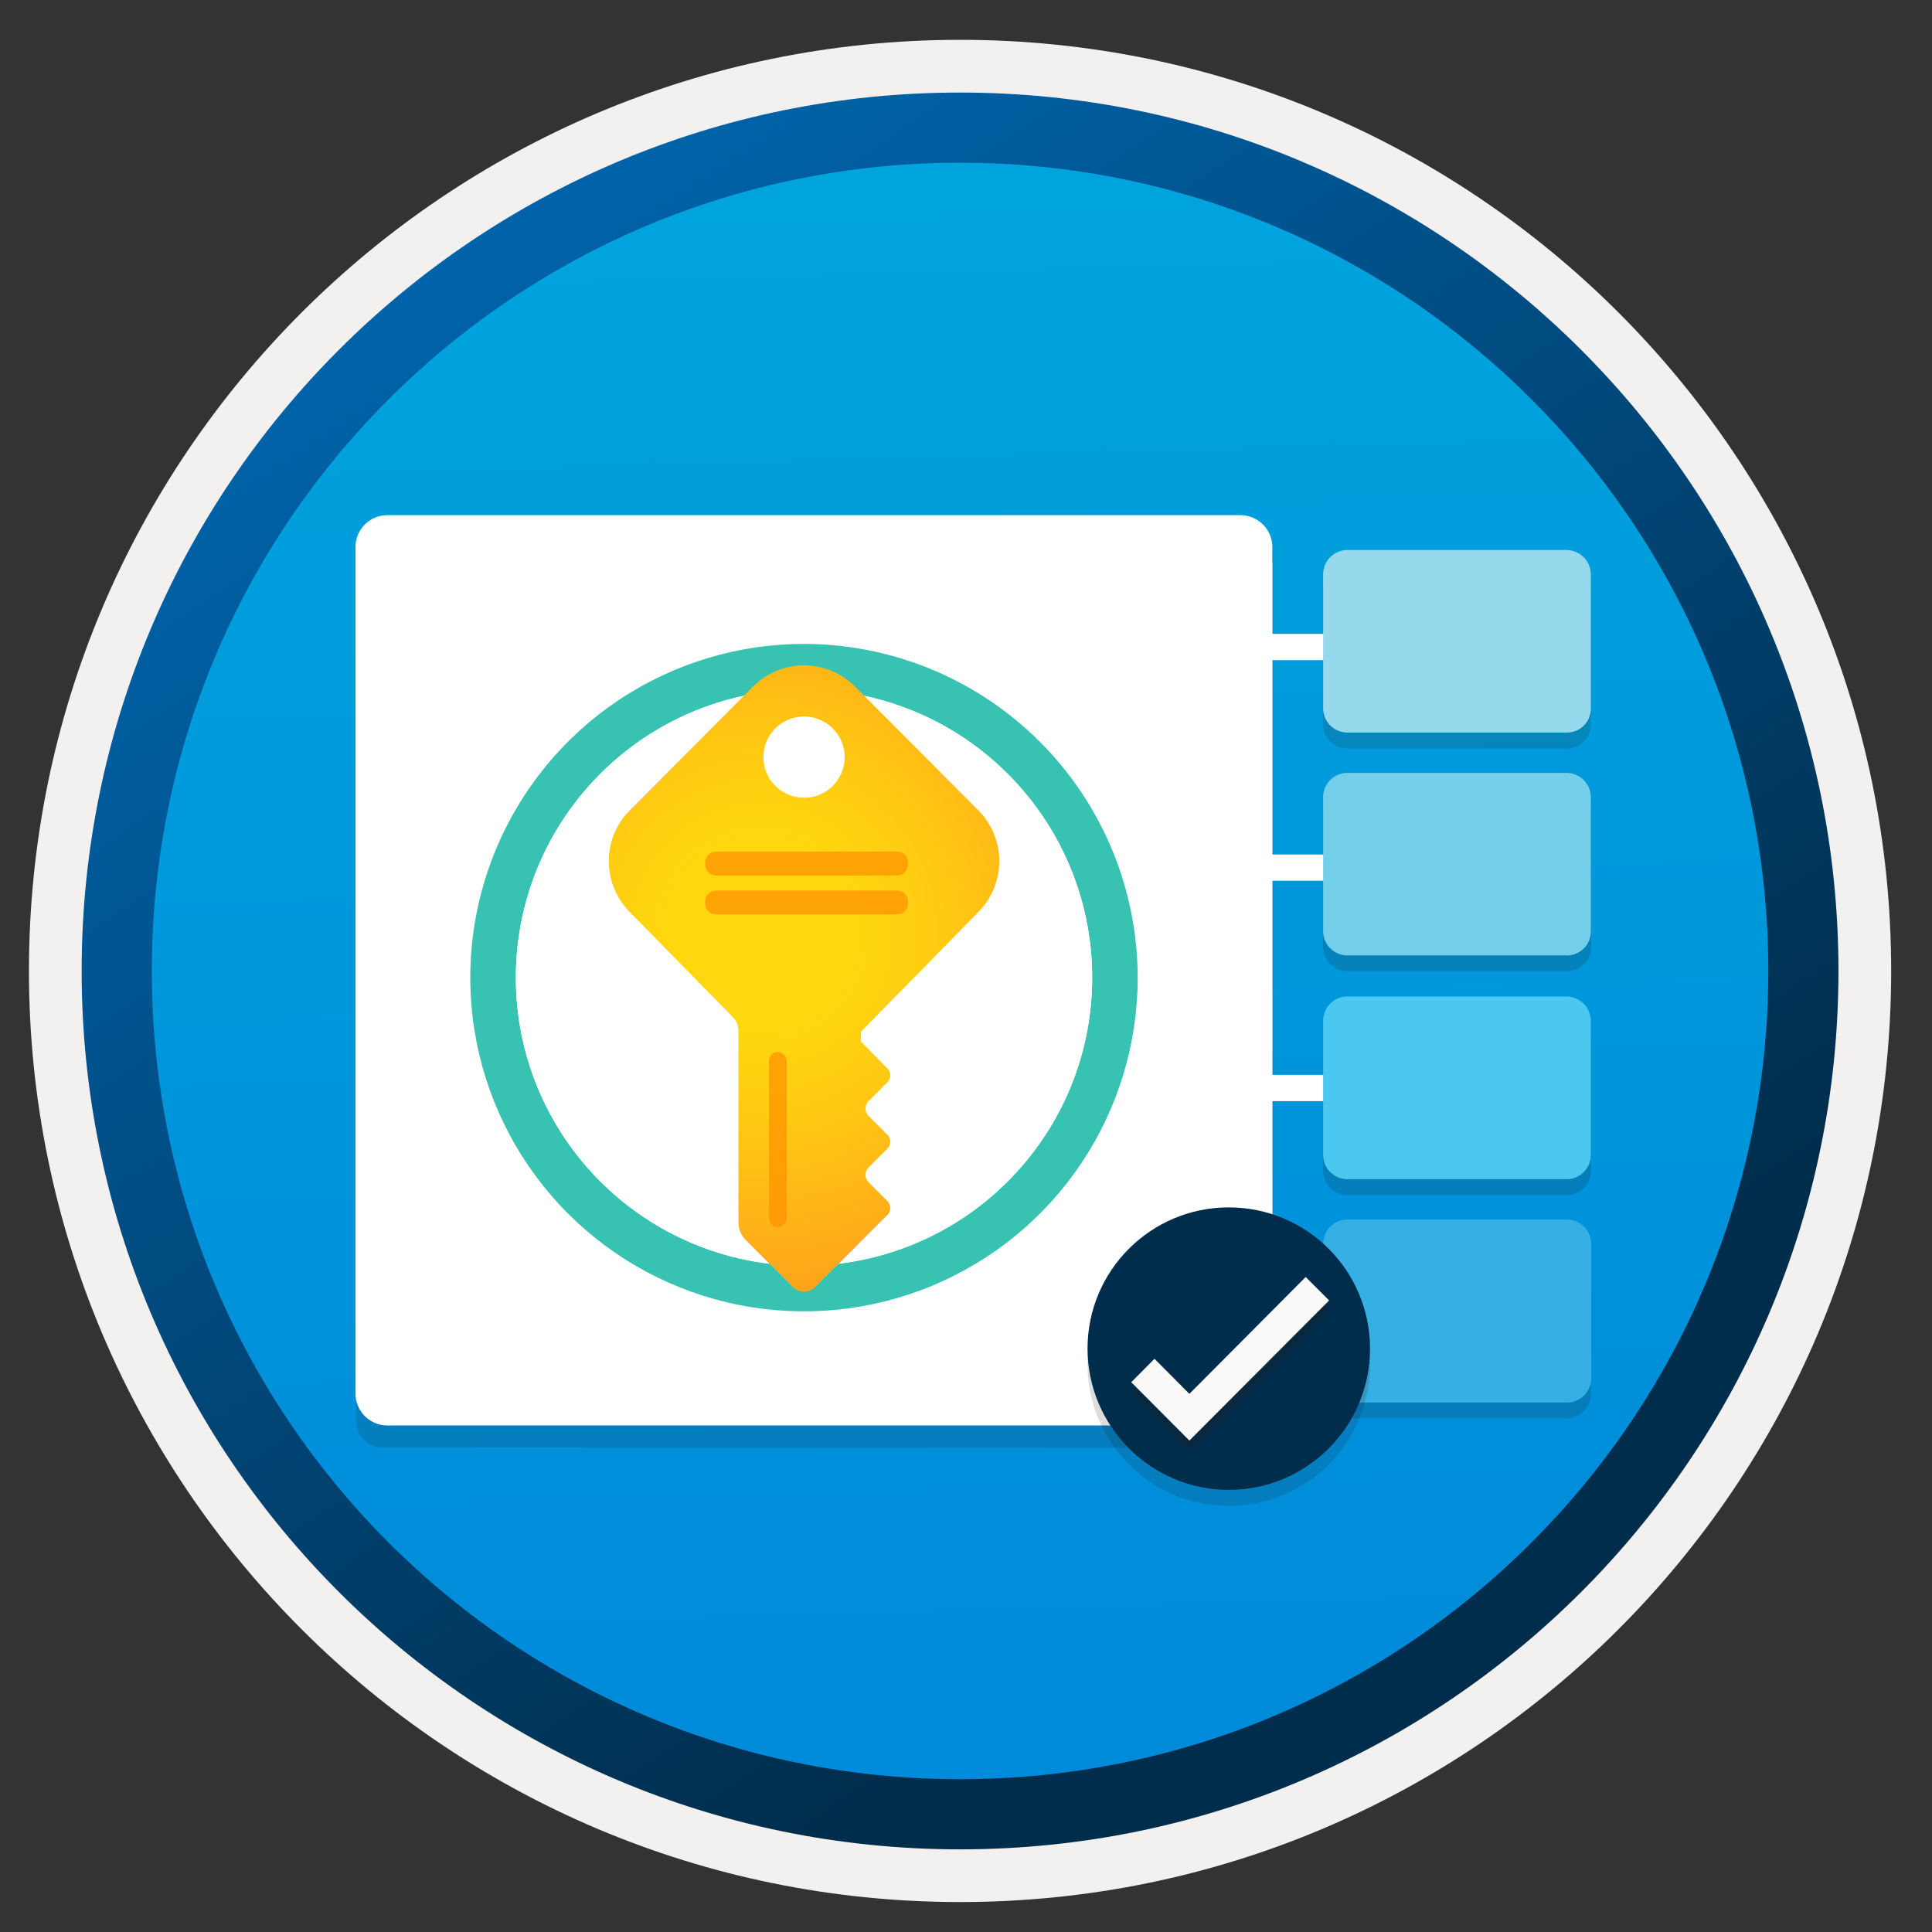 <svg width="103" height="103" viewBox="0 0 103 103" fill="none" xmlns="http://www.w3.org/2000/svg">
<rect x="0" y="0" width="103" height="103" fill="#333333" stroke="none"/>
<path d="M51.183 98.573C25.333 98.573 4.373 77.623 4.373 51.763C4.373 25.903 25.333 4.953 51.183 4.953C77.033 4.953 97.993 25.913 97.993 51.763C97.993 77.613 77.033 98.573 51.183 98.573Z" fill="url(#paint0_linear_304_20133)"/>
<path fill-rule="evenodd" clip-rule="evenodd" d="M97.082 51.763C97.082 77.113 76.532 97.663 51.182 97.663C25.832 97.663 5.283 77.113 5.283 51.763C5.283 26.413 25.832 5.863 51.182 5.863C76.532 5.863 97.082 26.413 97.082 51.763ZM51.182 2.123C78.603 2.123 100.823 24.343 100.823 51.763C100.823 79.183 78.593 101.403 51.182 101.403C23.762 101.403 1.543 79.173 1.543 51.763C1.543 24.343 23.762 2.123 51.182 2.123Z" fill="#F2F1F0"/>
<path fill-rule="evenodd" clip-rule="evenodd" d="M94.272 51.764C94.272 75.564 74.983 94.854 51.182 94.854C27.383 94.854 8.093 75.564 8.093 51.764C8.093 27.964 27.383 8.674 51.182 8.674C74.983 8.674 94.272 27.964 94.272 51.764ZM51.182 4.934C77.043 4.934 98.013 25.904 98.013 51.764C98.013 77.624 77.043 98.594 51.182 98.594C25.323 98.594 4.353 77.624 4.353 51.764C4.353 25.904 25.312 4.934 51.182 4.934Z" fill="url(#paint1_linear_304_20133)"/>
<path opacity="0.15" d="M83.521 30.176H71.831C71.488 30.176 71.16 30.312 70.918 30.554C70.677 30.796 70.54 31.124 70.54 31.466V38.616C70.54 38.958 70.677 39.286 70.918 39.528C71.16 39.77 71.488 39.906 71.831 39.906H83.521C83.691 39.908 83.859 39.877 84.017 39.813C84.175 39.749 84.319 39.654 84.439 39.534C84.559 39.414 84.654 39.27 84.718 39.113C84.782 38.955 84.814 38.786 84.811 38.616V31.486C84.812 31.315 84.779 31.146 84.715 30.988C84.651 30.83 84.557 30.685 84.437 30.564C84.317 30.442 84.174 30.345 84.017 30.279C83.86 30.212 83.692 30.177 83.521 30.176V30.176Z" fill="#1F1D20"/>
<path opacity="0.15" d="M83.521 53.975H71.831C71.488 53.975 71.16 54.11 70.918 54.352C70.677 54.594 70.54 54.922 70.54 55.264V62.425C70.54 62.767 70.677 63.095 70.918 63.337C71.16 63.579 71.488 63.715 71.831 63.715H83.521C83.691 63.716 83.859 63.684 84.016 63.619C84.173 63.555 84.316 63.46 84.436 63.34C84.556 63.22 84.651 63.077 84.715 62.92C84.78 62.763 84.812 62.595 84.811 62.425V55.284C84.811 54.94 84.675 54.61 84.434 54.365C84.193 54.12 83.865 53.98 83.521 53.975V53.975Z" fill="#1F1D20"/>
<path opacity="0.15" d="M83.521 42.055H71.831C71.488 42.055 71.16 42.191 70.918 42.433C70.677 42.675 70.54 43.003 70.54 43.345V50.485C70.54 50.827 70.677 51.155 70.918 51.397C71.16 51.639 71.488 51.775 71.831 51.775H83.521C83.693 51.78 83.864 51.751 84.024 51.688C84.184 51.625 84.329 51.531 84.452 51.411C84.574 51.29 84.671 51.145 84.736 50.986C84.801 50.827 84.833 50.657 84.831 50.485V43.335C84.825 42.992 84.684 42.665 84.439 42.425C84.194 42.185 83.864 42.052 83.521 42.055Z" fill="#1F1D20"/>
<path opacity="0.15" d="M83.521 65.865H71.831C71.488 65.865 71.16 66.001 70.918 66.243C70.677 66.485 70.54 66.813 70.54 67.155V74.315C70.54 74.658 70.677 74.986 70.918 75.228C71.16 75.469 71.488 75.606 71.831 75.606H83.521C83.863 75.606 84.191 75.469 84.433 75.228C84.675 74.986 84.811 74.658 84.811 74.315V67.165C84.811 66.822 84.675 66.493 84.433 66.25C84.191 66.007 83.864 65.868 83.521 65.865V65.865Z" fill="#1F1D20"/>
<path opacity="0.15" d="M66.47 77.185C66.655 77.185 66.838 77.148 67.008 77.077C67.179 77.006 67.334 76.902 67.464 76.77C67.594 76.639 67.697 76.484 67.767 76.314C67.837 76.142 67.872 75.959 67.871 75.774V29.484H18.991V75.765C18.991 75.949 19.027 76.132 19.098 76.303C19.169 76.473 19.273 76.628 19.404 76.758C19.535 76.888 19.691 76.991 19.862 77.061C20.033 77.13 20.216 77.165 20.401 77.164L66.47 77.185Z" fill="#1F1D20"/>
<path d="M67.831 29.925V29.165C67.831 28.714 67.651 28.282 67.332 27.963C67.014 27.644 66.581 27.465 66.13 27.465H20.651C20.2 27.465 19.767 27.644 19.449 27.963C19.13 28.282 18.951 28.714 18.951 29.165V74.294C18.951 74.745 19.13 75.178 19.449 75.497C19.767 75.815 20.2 75.995 20.651 75.995H66.14C66.363 75.995 66.585 75.951 66.791 75.866C66.998 75.78 67.184 75.654 67.342 75.497C67.5 75.339 67.626 75.152 67.711 74.946C67.797 74.74 67.84 74.518 67.84 74.294V30.005C67.84 30.005 67.831 29.955 67.831 29.925Z" fill="white"/>
<g opacity="0.15">
<path opacity="0.15" d="M83.521 30.164H71.831C71.488 30.164 71.16 30.3 70.918 30.541C70.677 30.783 70.54 31.112 70.54 31.454V38.614C70.54 38.956 70.677 39.284 70.918 39.526C71.16 39.768 71.488 39.904 71.831 39.904H83.521C83.691 39.905 83.859 39.873 84.016 39.809C84.173 39.744 84.316 39.649 84.436 39.529C84.556 39.409 84.651 39.266 84.715 39.109C84.78 38.952 84.812 38.783 84.811 38.614V31.484C84.814 31.312 84.782 31.142 84.718 30.982C84.655 30.823 84.561 30.678 84.441 30.555C84.321 30.433 84.178 30.335 84.02 30.268C83.862 30.2 83.692 30.165 83.521 30.164V30.164Z" fill="#1F1D20"/>
<path opacity="0.15" d="M83.521 53.975H71.831C71.488 53.975 71.16 54.11 70.918 54.352C70.677 54.594 70.54 54.922 70.54 55.264V62.425C70.54 62.767 70.677 63.095 70.918 63.337C71.16 63.579 71.488 63.715 71.831 63.715H83.521C83.863 63.715 84.191 63.579 84.433 63.337C84.675 63.095 84.811 62.767 84.811 62.425V55.284C84.811 54.94 84.675 54.61 84.434 54.365C84.193 54.12 83.865 53.98 83.521 53.975V53.975Z" fill="#1F1D20"/>
<path opacity="0.15" d="M83.521 42.055H71.831C71.488 42.055 71.16 42.191 70.918 42.433C70.677 42.675 70.54 43.003 70.54 43.345V50.485C70.54 50.827 70.677 51.155 70.918 51.397C71.16 51.639 71.488 51.775 71.831 51.775H83.521C83.693 51.78 83.864 51.751 84.024 51.688C84.184 51.625 84.329 51.531 84.452 51.411C84.574 51.29 84.671 51.145 84.736 50.986C84.801 50.827 84.833 50.657 84.831 50.485V43.335C84.825 42.992 84.684 42.665 84.439 42.425C84.194 42.185 83.864 42.052 83.521 42.055Z" fill="#1F1D20"/>
<path opacity="0.15" d="M83.521 65.863H71.831C71.488 65.863 71.16 65.999 70.918 66.241C70.677 66.483 70.54 66.811 70.54 67.153V74.314C70.54 74.656 70.677 74.984 70.918 75.226C71.16 75.468 71.488 75.603 71.831 75.603H83.521C83.863 75.603 84.191 75.468 84.433 75.226C84.675 74.984 84.811 74.656 84.811 74.314V67.153C84.808 66.812 84.671 66.486 84.43 66.244C84.189 66.003 83.862 65.866 83.521 65.863V65.863Z" fill="#1F1D20"/>
</g>
<path d="M77.121 69.045H60.951V70.445H77.121V69.045Z" fill="white"/>
<path d="M77.121 57.305H60.951V58.705H77.121V57.305Z" fill="white"/>
<path d="M77.121 45.555H60.951V46.955H77.121V45.555Z" fill="white"/>
<path d="M77.121 33.795H60.951V35.195H77.121V33.795Z" fill="white"/>
<path d="M83.521 29.324H71.831C71.488 29.324 71.16 29.46 70.918 29.702C70.677 29.944 70.54 30.272 70.54 30.614V37.764C70.54 38.106 70.677 38.435 70.918 38.677C71.16 38.919 71.488 39.054 71.831 39.054H83.521C83.691 39.057 83.859 39.026 84.017 38.962C84.175 38.898 84.319 38.803 84.439 38.683C84.559 38.562 84.654 38.419 84.718 38.261C84.782 38.103 84.814 37.934 84.811 37.764V30.614C84.808 30.273 84.671 29.946 84.43 29.705C84.189 29.464 83.862 29.327 83.521 29.324V29.324Z" fill="#96D8EC"/>
<path d="M83.521 53.125H71.831C71.488 53.125 71.16 53.261 70.918 53.503C70.677 53.745 70.54 54.073 70.54 54.415V61.575C70.54 61.744 70.574 61.912 70.639 62.069C70.704 62.225 70.799 62.367 70.918 62.487C71.038 62.607 71.18 62.702 71.336 62.767C71.493 62.832 71.661 62.865 71.831 62.865H83.521C83.69 62.865 83.858 62.832 84.014 62.767C84.171 62.702 84.313 62.607 84.433 62.487C84.553 62.367 84.647 62.225 84.712 62.069C84.777 61.912 84.811 61.744 84.811 61.575V54.485C84.818 54.31 84.789 54.136 84.727 53.973C84.665 53.809 84.572 53.66 84.452 53.533C84.331 53.407 84.188 53.305 84.028 53.235C83.868 53.165 83.696 53.127 83.521 53.125V53.125Z" fill="#4BC8EF"/>
<path d="M83.521 41.205H71.831C71.488 41.205 71.16 41.341 70.918 41.583C70.677 41.824 70.54 42.153 70.54 42.495V49.645C70.54 49.987 70.677 50.315 70.918 50.557C71.16 50.799 71.488 50.935 71.831 50.935H83.521C83.691 50.938 83.859 50.906 84.017 50.842C84.175 50.778 84.319 50.683 84.439 50.563C84.559 50.443 84.654 50.299 84.718 50.142C84.782 49.984 84.814 49.815 84.811 49.645V42.485C84.806 42.145 84.667 41.821 84.426 41.582C84.185 41.343 83.861 41.208 83.521 41.205V41.205Z" fill="#74CFEB"/>
<path d="M83.521 65.016H71.831C71.661 65.016 71.493 65.049 71.336 65.113C71.18 65.178 71.038 65.274 70.918 65.394C70.799 65.513 70.704 65.655 70.639 65.812C70.574 65.968 70.54 66.136 70.54 66.306V73.485C70.54 73.655 70.574 73.823 70.639 73.98C70.704 74.136 70.799 74.278 70.918 74.397C71.038 74.517 71.18 74.612 71.336 74.677C71.493 74.742 71.661 74.775 71.831 74.775H83.521C83.692 74.778 83.861 74.746 84.02 74.683C84.179 74.619 84.324 74.524 84.446 74.404C84.568 74.284 84.665 74.141 84.731 73.983C84.797 73.826 84.831 73.656 84.831 73.485V66.335C84.833 66.162 84.802 65.99 84.737 65.829C84.672 65.668 84.576 65.522 84.454 65.4C84.332 65.276 84.186 65.179 84.026 65.113C83.866 65.047 83.694 65.014 83.521 65.016V65.016Z" fill="#35AFE4"/>
<path d="M42.863 34.328C39.344 34.328 35.904 35.372 32.979 37.327C30.053 39.281 27.773 42.06 26.426 45.311C25.079 48.562 24.727 52.139 25.414 55.59C26.1 59.041 27.795 62.211 30.283 64.7C32.771 67.188 35.941 68.882 39.392 69.569C42.843 70.255 46.42 69.903 49.671 68.556C52.922 67.21 55.701 64.929 57.656 62.004C59.611 59.078 60.654 55.638 60.654 52.119C60.649 47.403 58.772 42.88 55.437 39.545C52.102 36.21 47.58 34.334 42.863 34.328V34.328ZM42.863 67.483C39.824 67.483 36.854 66.582 34.328 64.893C31.801 63.205 29.832 60.806 28.669 57.999C27.506 55.191 27.202 52.102 27.795 49.122C28.388 46.142 29.851 43.404 32 41.256C34.148 39.107 36.886 37.644 39.866 37.051C42.846 36.459 45.935 36.763 48.742 37.926C51.55 39.088 53.949 41.057 55.637 43.584C57.325 46.11 58.226 49.081 58.226 52.119C58.226 56.194 56.608 60.102 53.726 62.983C50.845 65.864 46.938 67.483 42.863 67.483Z" fill="#37C2B1"/>
<path d="M42.864 67.484C51.349 67.484 58.227 60.606 58.227 52.121C58.227 43.636 51.349 36.758 42.864 36.758C34.379 36.758 27.501 43.636 27.501 52.121C27.501 60.606 34.379 67.484 42.864 67.484Z" fill="white"/>
<path d="M52.158 48.621C52.873 47.9 53.274 46.926 53.274 45.911C53.274 44.896 52.873 43.922 52.158 43.2L45.565 36.586C44.848 35.873 43.877 35.473 42.865 35.473C41.853 35.473 40.883 35.873 40.165 36.586V36.586L33.572 43.2C32.857 43.922 32.456 44.896 32.456 45.911C32.456 46.926 32.857 47.9 33.572 48.621L39.056 54.21C39.256 54.41 39.369 54.681 39.37 54.963V65.178C39.37 65.522 39.505 65.853 39.746 66.099L42.258 68.61C42.338 68.69 42.432 68.753 42.537 68.796C42.641 68.84 42.752 68.862 42.865 68.862C42.978 68.862 43.09 68.84 43.194 68.796C43.298 68.753 43.392 68.69 43.472 68.61L45.9 66.182L47.323 64.759C47.413 64.662 47.463 64.535 47.463 64.403C47.463 64.271 47.413 64.144 47.323 64.047L46.298 63.022C46.199 62.917 46.144 62.779 46.144 62.635C46.144 62.491 46.199 62.352 46.298 62.247L47.323 61.222C47.413 61.125 47.463 60.998 47.463 60.866C47.463 60.734 47.413 60.607 47.323 60.51L46.298 59.484C46.199 59.38 46.144 59.241 46.144 59.097C46.144 58.953 46.199 58.815 46.298 58.71L47.323 57.684C47.413 57.588 47.463 57.461 47.463 57.329C47.463 57.197 47.413 57.069 47.323 56.973L45.9 55.529V55.005L52.158 48.621ZM42.865 38.198C43.44 38.198 43.991 38.426 44.397 38.832C44.803 39.239 45.032 39.79 45.032 40.364C45.032 40.939 44.803 41.49 44.397 41.896C43.991 42.302 43.44 42.531 42.865 42.531C42.291 42.531 41.74 42.302 41.333 41.896C40.927 41.49 40.699 40.939 40.699 40.364C40.699 39.79 40.927 39.239 41.333 38.832C41.74 38.426 42.291 38.198 42.865 38.198V38.198Z" fill="url(#paint2_radial_304_20133)"/>
<path opacity="0.75" d="M41.146 65.306C41.216 65.366 41.3 65.404 41.391 65.418C41.481 65.431 41.574 65.418 41.657 65.381C41.74 65.343 41.812 65.283 41.862 65.207C41.912 65.131 41.94 65.042 41.942 64.95V56.578C41.941 56.495 41.92 56.413 41.88 56.34C41.839 56.266 41.782 56.205 41.712 56.159C41.64 56.112 41.556 56.086 41.47 56.084C41.384 56.082 41.3 56.104 41.226 56.148C41.152 56.191 41.091 56.255 41.051 56.331C41.011 56.407 40.994 56.492 41 56.578V64.95C41.007 65.082 41.059 65.207 41.146 65.306V65.306Z" fill="#FF9300"/>
<path opacity="0.75" d="M47.825 45.398H38.176C37.853 45.398 37.59 45.661 37.59 45.984V46.089C37.59 46.413 37.853 46.675 38.176 46.675H47.825C48.149 46.675 48.411 46.413 48.411 46.089V45.984C48.411 45.661 48.149 45.398 47.825 45.398Z" fill="#FF9300"/>
<path opacity="0.75" d="M47.825 47.475H38.176C37.853 47.475 37.59 47.737 37.59 48.061V48.165C37.59 48.489 37.853 48.751 38.176 48.751H47.825C48.149 48.751 48.411 48.489 48.411 48.165V48.061C48.411 47.737 48.149 47.475 47.825 47.475Z" fill="#FF9300"/>
<path opacity="0.15" d="M65.509 80.279C69.669 80.279 73.039 76.909 73.039 72.749C73.039 68.589 69.669 65.219 65.509 65.219C61.349 65.219 57.979 68.589 57.979 72.749C57.989 76.909 61.359 80.279 65.509 80.279Z" fill="#1F1D20"/>
<path d="M65.509 79.429C69.669 79.429 73.039 76.059 73.039 71.899C73.039 67.739 69.669 64.369 65.509 64.369C61.349 64.369 57.979 67.739 57.979 71.899C57.989 76.059 61.359 79.429 65.509 79.429Z" fill="#002D4C"/>
<path opacity="0.3" d="M69.609 68.609L63.409 74.839L61.549 72.969L60.309 74.219L63.409 77.329L70.859 69.859L69.609 68.609Z" fill="#1F1D20"/>
<path d="M69.609 68.08L63.409 74.31L61.549 72.44L60.309 73.69L63.409 76.8L70.859 69.33L69.609 68.08Z" fill="#FAF9F8"/>
<defs>
<linearGradient id="paint0_linear_304_20133" x1="49.409" y1="-13.026" x2="53.391" y2="132.744" gradientUnits="userSpaceOnUse">
<stop stop-color="#00ABDE"/>
<stop offset="1" stop-color="#007ED8"/>
</linearGradient>
<linearGradient id="paint1_linear_304_20133" x1="2.613" y1="-19.859" x2="98.141" y2="121.022" gradientUnits="userSpaceOnUse">
<stop stop-color="#007ED8"/>
<stop offset="0.707" stop-color="#002D4C"/>
</linearGradient>
<radialGradient id="paint2_radial_304_20133" cx="0" cy="0" r="1" gradientUnits="userSpaceOnUse" gradientTransform="translate(40.569 49.827) scale(19.439)">
<stop offset="0.27" stop-color="#FFD70F"/>
<stop offset="0.49" stop-color="#FFCB12"/>
<stop offset="0.88" stop-color="#FEAC19"/>
<stop offset="1" stop-color="#FEA11B"/>
</radialGradient>
</defs>
</svg>
